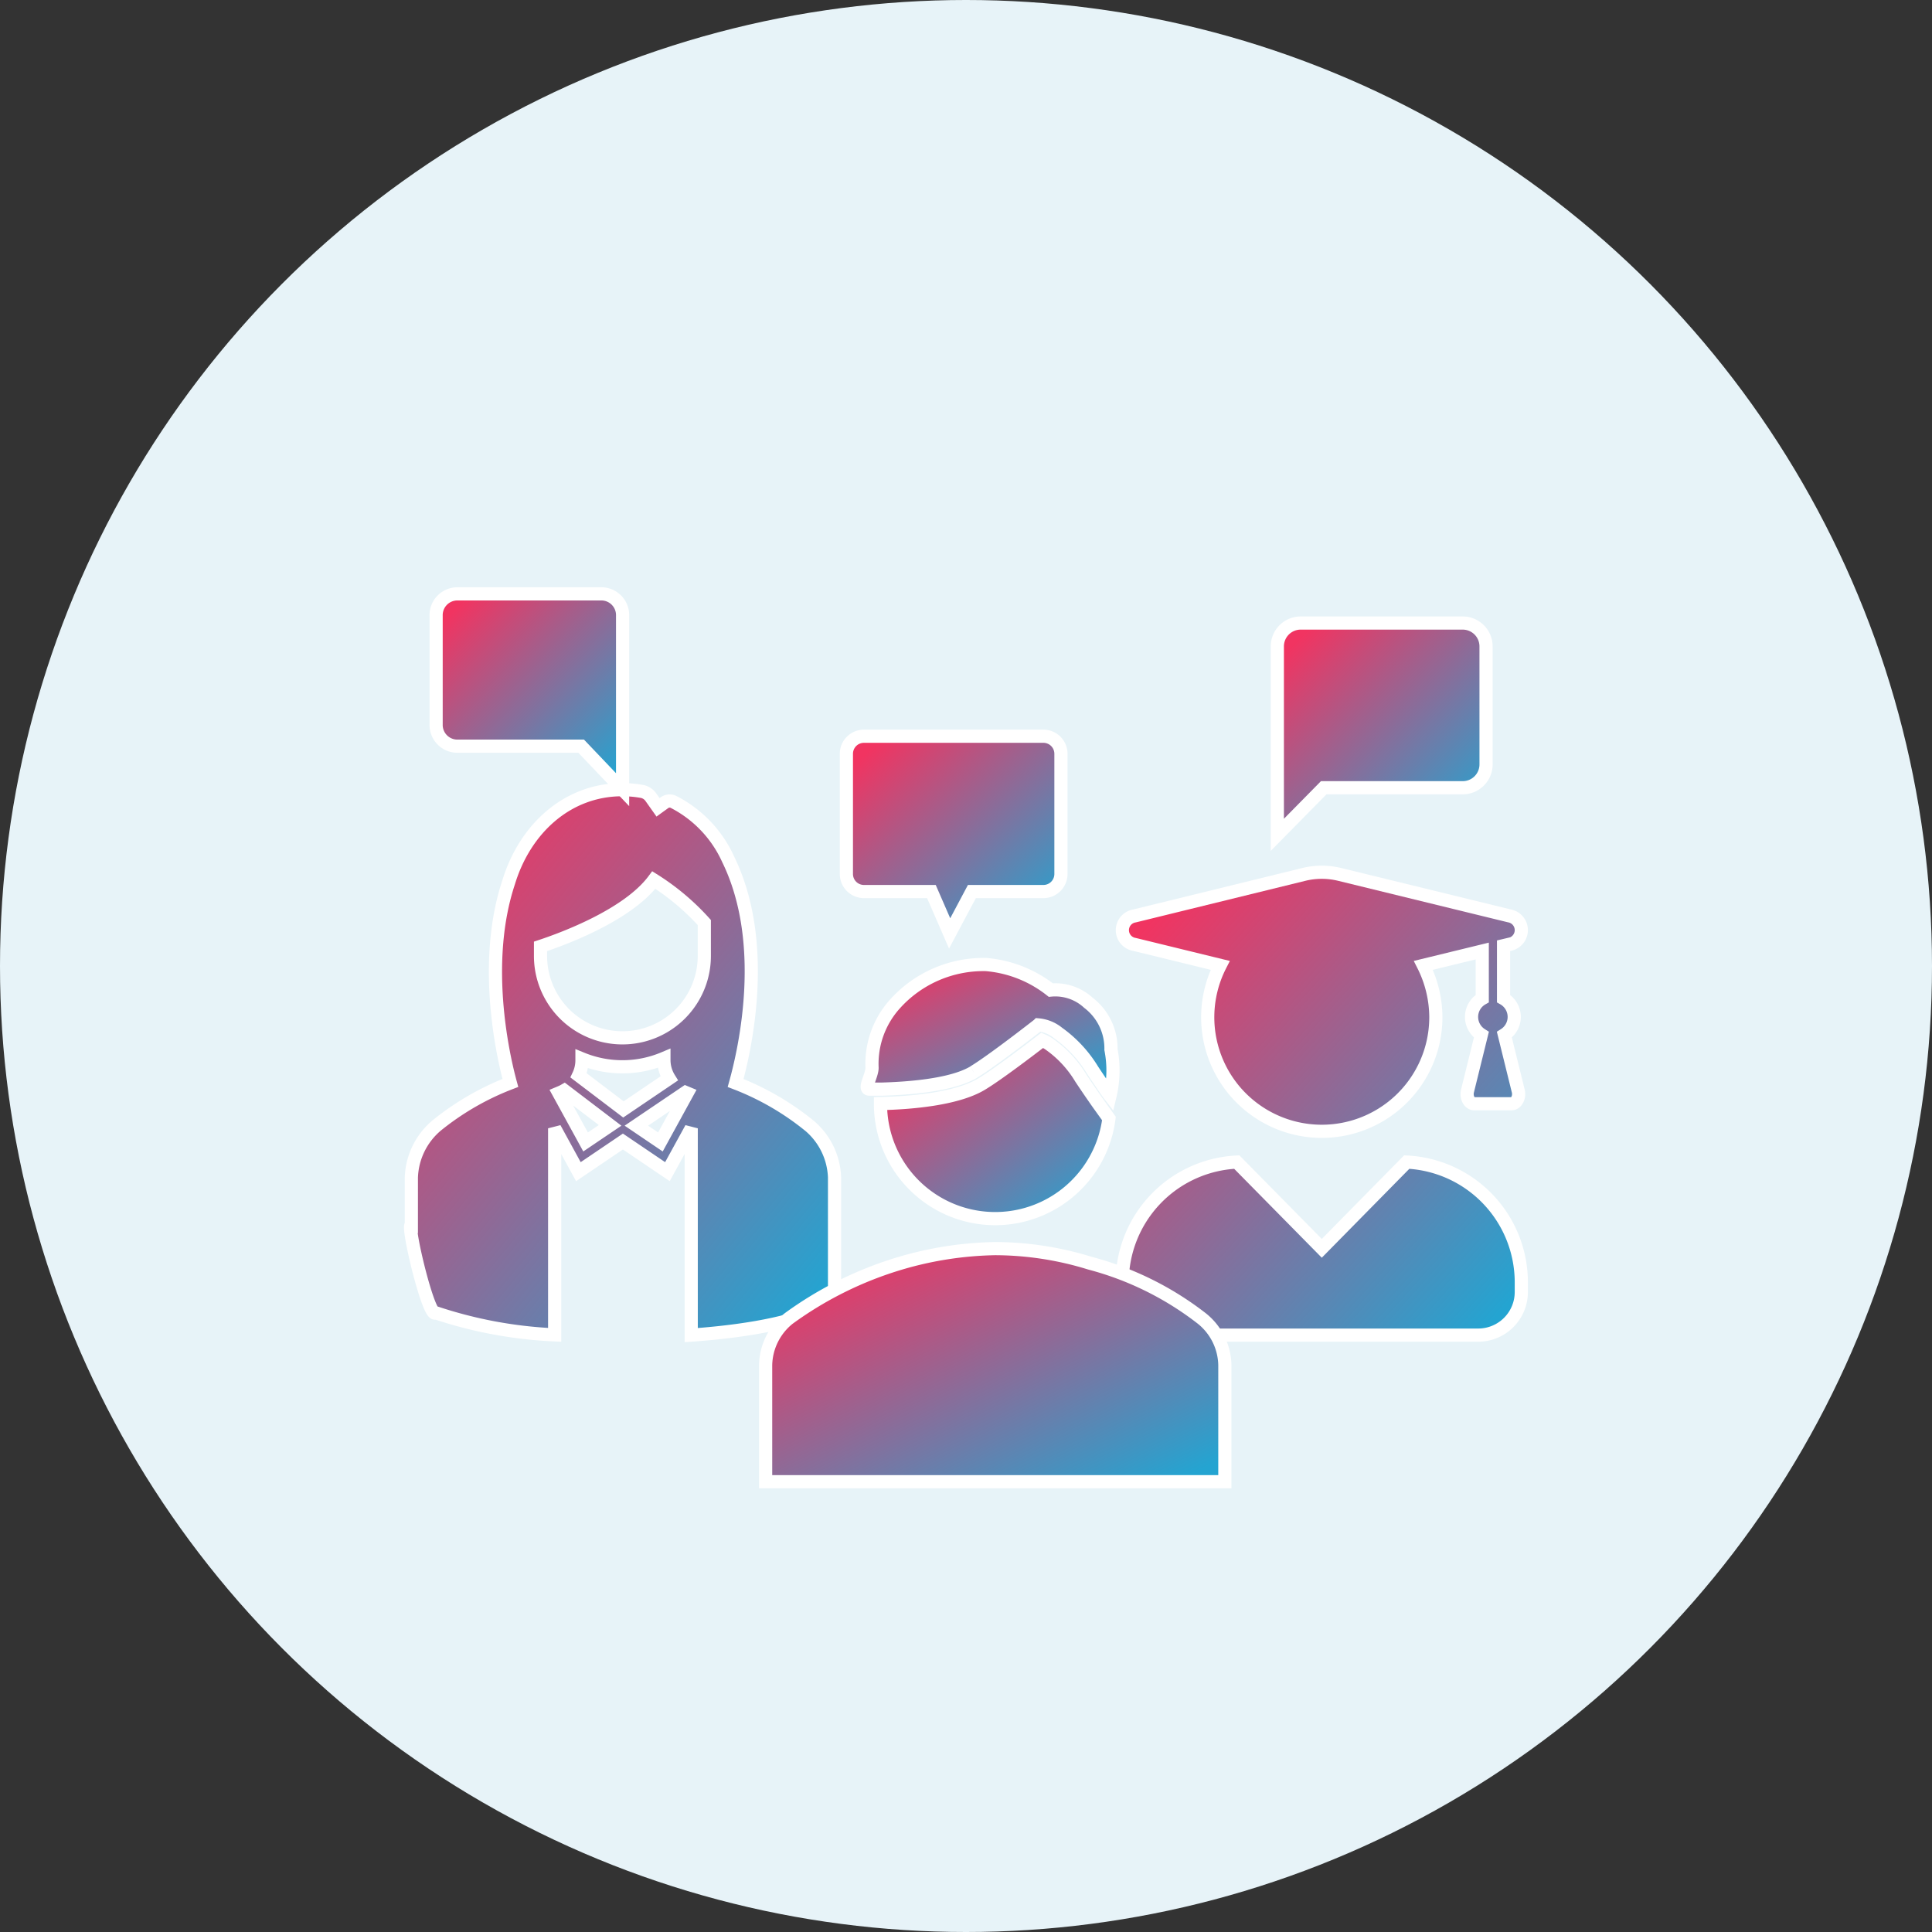 <svg xmlns="http://www.w3.org/2000/svg" xmlns:xlink="http://www.w3.org/1999/xlink" width="110" height="110" viewBox="0 0 110 110">
  <rect x="0" y="0" width="110" height="110" fill="#333333" stroke="none"/>
  <defs>
    <linearGradient id="linear-gradient" x1="0.963" y1="0.933" x2="0.123" y2="0.056" gradientUnits="objectBoundingBox">
      <stop offset="0" stop-color="#24a4d1"/>
      <stop offset="1" stop-color="#f13461"/>
    </linearGradient>
  </defs>
  <g id="Group_6996" data-name="Group 6996" transform="translate(-452 -4279.324)">
    <circle id="Ellipse_2247" data-name="Ellipse 2247" cx="55" cy="55" r="55" transform="translate(452 4279.324)" fill="#e7f3f8"/>
    <path id="Icon_awesome-user-graduate" data-name="Icon awesome-user-graduate" d="M6.524,16.5l4.84,4.911L16.2,16.5a6.858,6.858,0,0,1,6.524,6.887v.494a2.454,2.454,0,0,1-2.435,2.471H2.435A2.454,2.454,0,0,1,0,23.884V23.39A6.858,6.858,0,0,1,6.524,16.5Zm15.514-12.4-.325.077V7.191A1.2,1.2,0,0,1,21.76,9.25l.791,3.207c.086.355-.107.721-.386.721H20.045c-.279,0-.472-.365-.386-.721l.791-3.207A1.2,1.2,0,0,1,20.5,7.191V4.483L17.148,5.3a6.615,6.615,0,0,1,.71,2.934A6.494,6.494,0,1,1,5.581,5.3L.7,4.107a.821.821,0,0,1,0-1.621L10.355.118a4.3,4.3,0,0,1,2.014,0l9.67,2.363A.825.825,0,0,1,22.039,4.107Z" transform="translate(515.893 4328.988)" stroke="#fff" stroke-width="0.75" fill="url(#linear-gradient)"/>
    <path id="Path_7320" data-name="Path 7320" d="M31.651,26.543a15.414,15.414,0,0,0-4.189-2.423c.548-1.97,1.9-7.983-.424-12.736a6.829,6.829,0,0,0-3.111-3.267.5.5,0,0,0-.522.048l-.36.26-.4-.565a.813.813,0,0,0-.512-.34,6.367,6.367,0,0,0-1.123-.1c-3.137,0-5.551,2.238-6.473,5.279-1.482,4.465-.386,9.638.1,11.418a15.449,15.449,0,0,0-4.2,2.426A4.044,4.044,0,0,0,9,29.511v2.694c-.3-.064,1,5.382,1.39,5a24.831,24.831,0,0,0,6.769,1.255V26.7l1.351,2.469,2.535-1.716,2.534,1.715L24.934,26.7V38.475c3.525-.249,6.578-.858,7.849-1.825l.311-.237V29.494a4.039,4.039,0,0,0-1.442-2.952m-12.732.935-1.525-2.783.112-.047a1.907,1.907,0,0,0,.2-.1l2.609,1.986Zm-.4-3.791a2,2,0,0,0,.194-.864v-.076a6.082,6.082,0,0,0,4.666-.027v.1a1.988,1.988,0,0,0,.3,1.042l-2.606,1.764Zm4.66,3.791-1.369-.927,2.8-1.893.094.039Zm2.5-10.591a4.663,4.663,0,1,1-9.326,0v-.544c1.305-.432,4.967-1.783,6.451-3.777a13.636,13.636,0,0,1,2.875,2.419Z" transform="translate(466.421 4316.865)" stroke="#fff" stroke-width="0.75" fill="url(#linear-gradient)"/>
    <path id="Path_7321" data-name="Path 7321" d="M38.752,44.475a3.481,3.481,0,0,0-1.307-2.654,17.715,17.715,0,0,0-6.373-3.152,18.384,18.384,0,0,0-5.393-.83,20.247,20.247,0,0,0-5.392.83,20.874,20.874,0,0,0-6.373,3.152,3.482,3.482,0,0,0-1.308,2.654v6.636H38.752Z" transform="translate(482.986 4312.576)" stroke="#fff" stroke-width="0.75" fill="url(#linear-gradient)"/>
    <path id="Path_7322" data-name="Path 7322" d="M29.167,15.018c1.062-.635,3.677-2.683,3.677-2.683a2.064,2.064,0,0,1,1.127.46,7.148,7.148,0,0,1,1.953,2.1c.453.688.841,1.244.96,1.41l.045.058a6.241,6.241,0,0,0,.053-2.625A3.268,3.268,0,0,0,35.7,11.078a2.78,2.78,0,0,0-2.145-.726A6.86,6.86,0,0,0,29.874,8.9a6.769,6.769,0,0,0-5.221,2.278,5.082,5.082,0,0,0-1.274,3.6c0,.444-.5,1.215-.152,1.215h.683c1.295-.037,3.938-.182,5.258-.97" transform="translate(478.272 4325.342)" stroke="#fff" stroke-width="0.75" fill="url(#linear-gradient)"/>
    <path id="Path_7323" data-name="Path 7323" d="M36.9,20.257c-.021-.029-.471-.664-1.018-1.489a6.357,6.357,0,0,0-1.753-1.9,2.032,2.032,0,0,0-.446-.249c-.727.56-2.6,1.987-3.489,2.513-1.414.83-3.991,1.049-5.719,1.087a6.53,6.53,0,0,0,13.007.85Z" transform="translate(477.656 4321.938)" stroke="#fff" stroke-width="0.75" fill="url(#linear-gradient)"/>
    <path id="Icon_feather-message-square" data-name="Icon feather-message-square" d="M4.5,11.932a1.21,1.21,0,0,0,1.18,1.239h7.078l2.359,2.477V5.739A1.21,1.21,0,0,0,13.937,4.5H5.68A1.21,1.21,0,0,0,4.5,5.739Z" transform="translate(472.331 4308.637)" stroke="#fff" stroke-width="0.75" fill="url(#linear-gradient)"/>
    <path id="Icon_feather-message-square-2" data-name="Icon feather-message-square" d="M16.384,12.538a1.33,1.33,0,0,1-1.32,1.34H7.141L4.5,16.558V5.84A1.33,1.33,0,0,1,5.82,4.5h9.243a1.33,1.33,0,0,1,1.32,1.34Z" transform="translate(520.226 4310.297)" stroke="#fff" stroke-width="0.75" fill="url(#linear-gradient)"/>
    <path id="Union_98" data-name="Union 98" d="M4.841,8.843H1a1,1,0,0,1-1-1V1A1,1,0,0,1,1,0H11.216a1,1,0,0,1,1,1V7.843a1,1,0,0,1-1,1H7.145L5.878,11.227Z" transform="translate(500.19 4321.242)" stroke="#fff" stroke-width="0.75" fill="url(#linear-gradient)"/>
  </g>
</svg>
